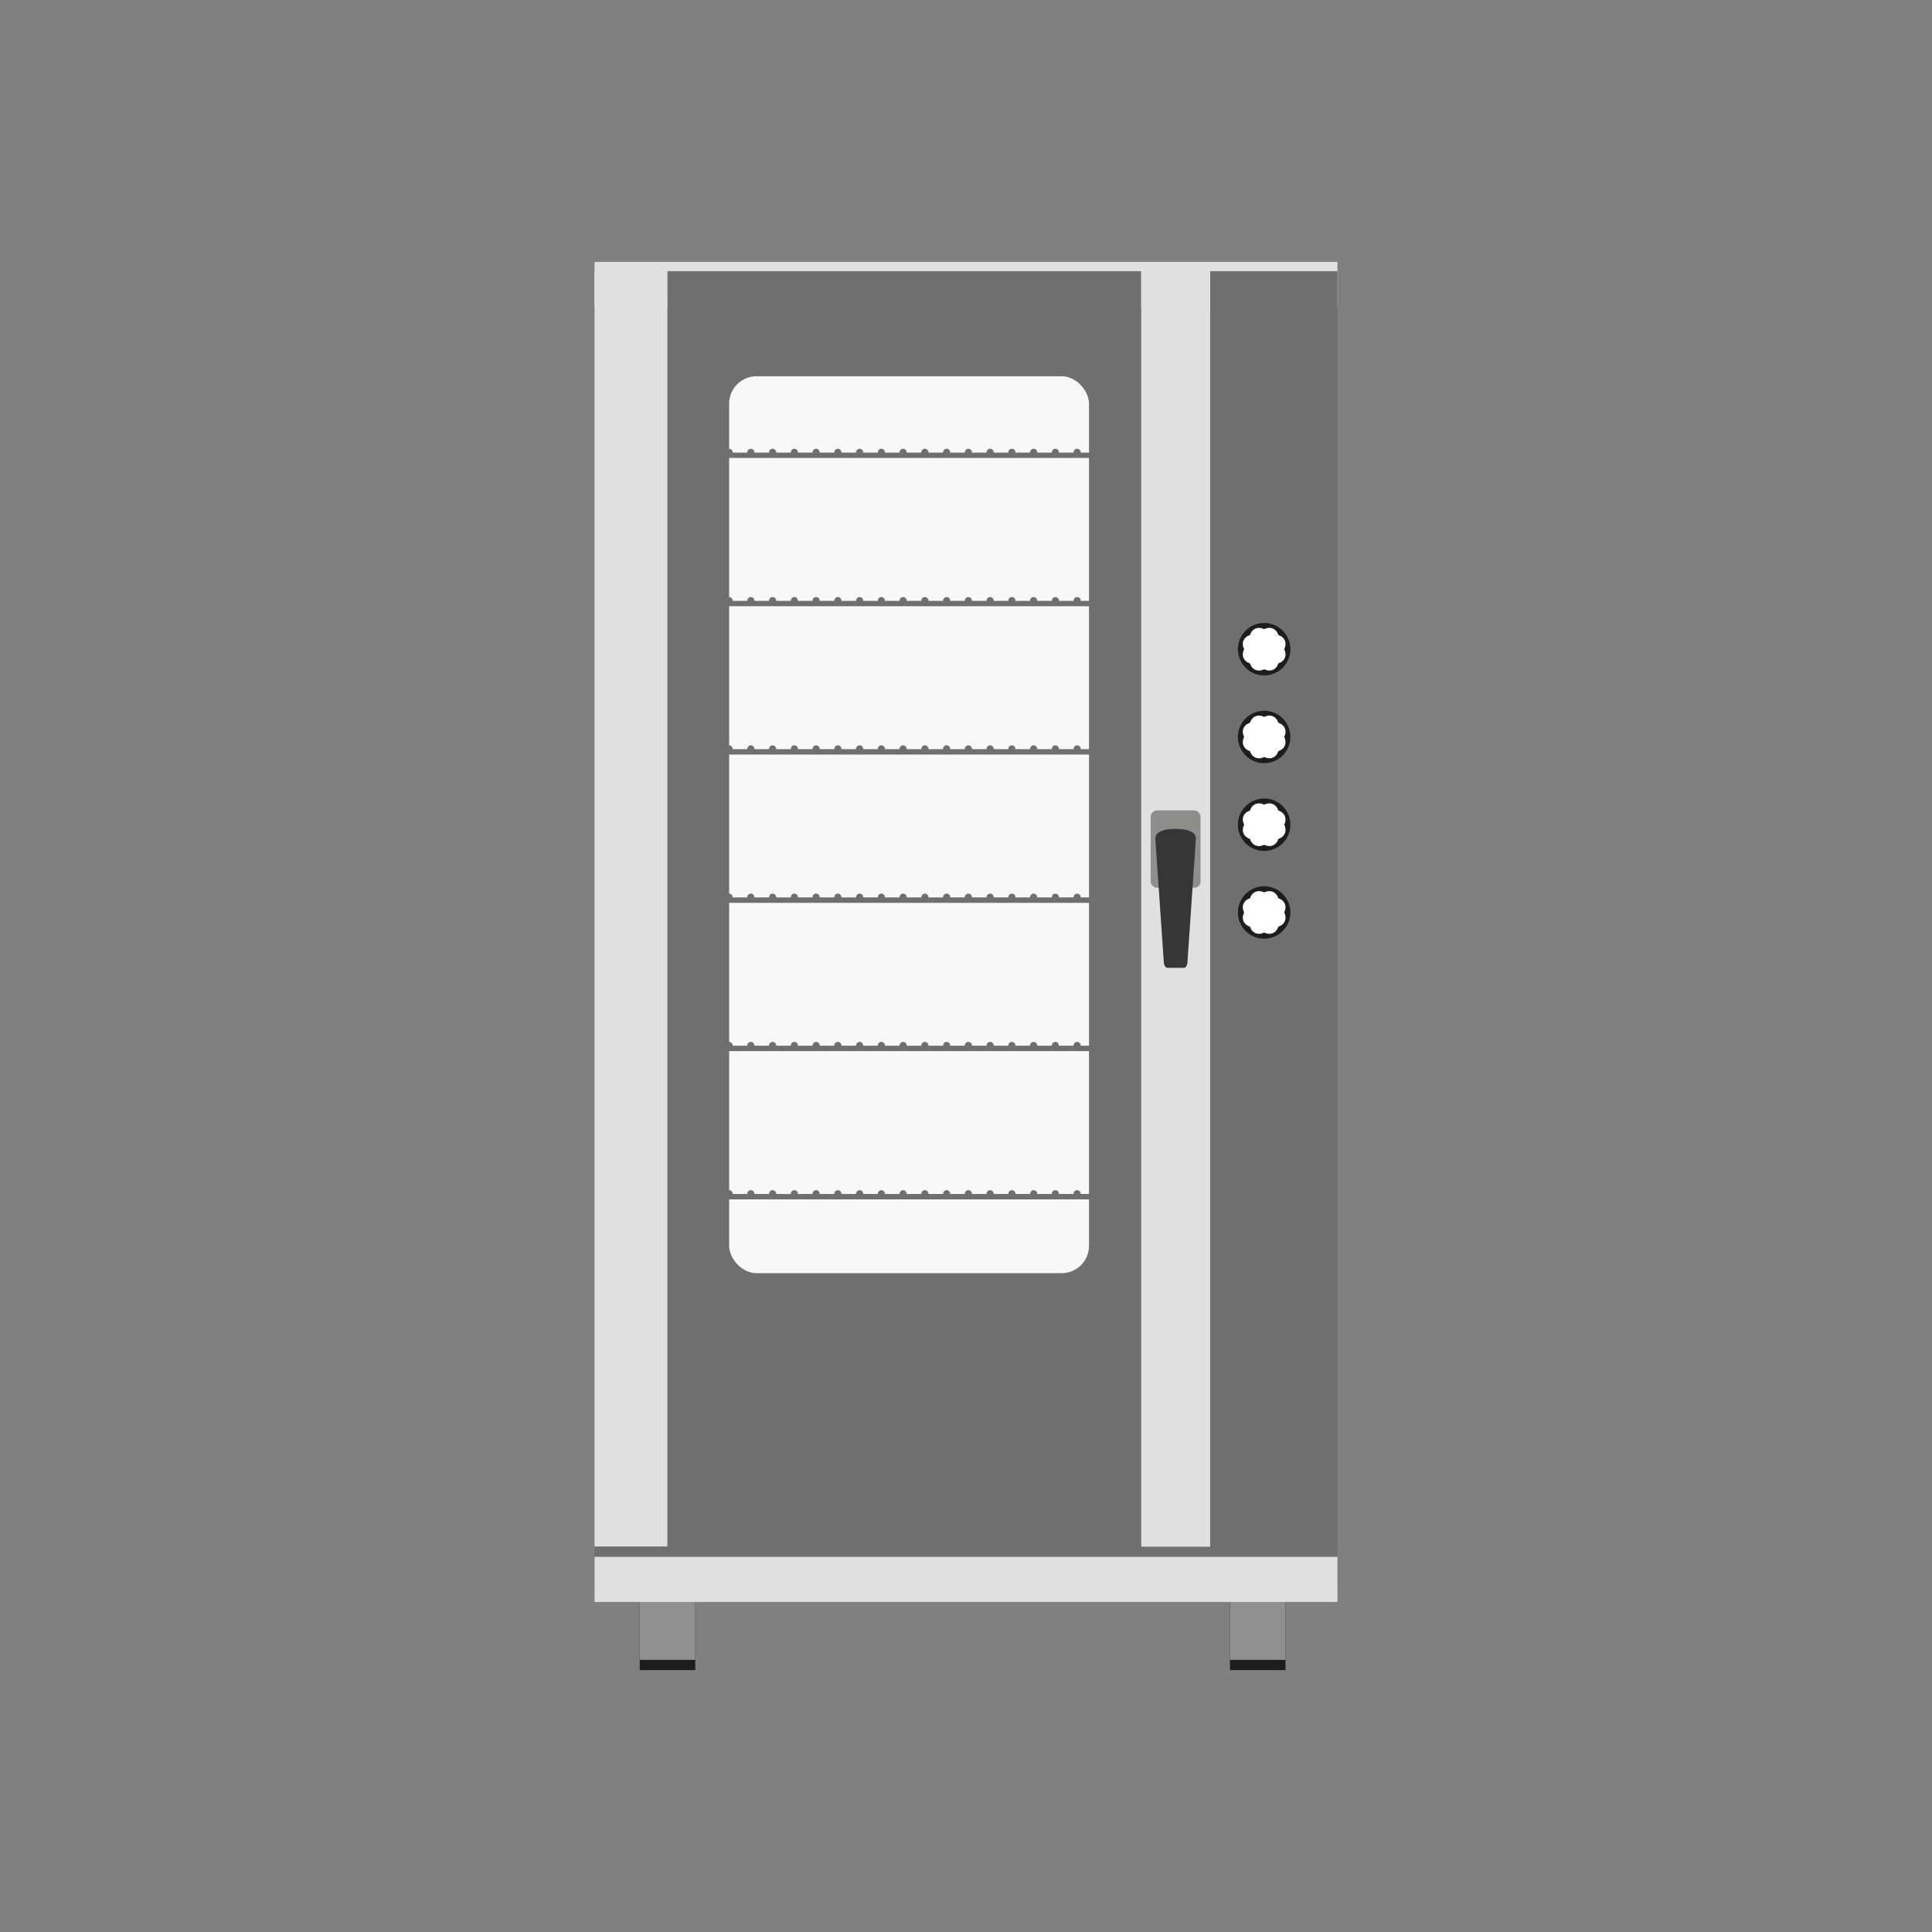 <svg xmlns="http://www.w3.org/2000/svg" id="Calque_1" viewBox="0 0 141.732 141.732"><rect x="0" y="0" width="141.732" height="141.732" fill="#808080" stroke="none"/><g><rect x="46.931" y="117.519" width="4.074" height="5" fill="#1d1d1b"></rect><rect x="46.931" y="116.769" width="4.074" height="5" fill="#909090"></rect></g><g><rect x="90.231" y="117.519" width="4.074" height="5" fill="#1d1d1b"></rect><rect x="90.231" y="116.769" width="4.074" height="5" fill="#909090"></rect></g><rect x="43.616" y="19.895" width="5.352" height="93.568" fill="#e0e0e0"></rect><rect x="43.616" y="113.463" width="54.5" height="3.307" fill="#706f6f"></rect><rect x="43.616" y="114.213" width="54.5" height="3.307" fill="#e0e0e0"></rect><rect x="43.616" y="19.213" width="54.5" height="3.307" fill="#e0e0e0"></rect><rect x="88.778" y="19.895" width="9.338" height="93.568" fill="#706f6f"></rect><rect x="83.711" y="19.895" width="5.067" height="93.568" fill="#e0e0e0"></rect><rect x="48.968" y="19.895" width="34.743" height="93.568" fill="#706f6f"></rect><rect x="53.491" y="27.605" width="26.398" height="65.793" rx="2" ry="2" fill="#f8f8f8"></rect><rect x="84.414" y="59.453" width="3.661" height="5.674" rx=".454" ry=".454" fill="#8e8e8d"></rect><path d="M87.115,70.544c0,.251-.119.454-.266.454h-1.21c-.145,0-.265-.203-.265-.454l-.619-9.027c0-.251.17-.709,1.489-.709s1.488.459,1.488.709l-.618,9.027Z" fill="#373636"></path><g><path d="M94.664,66.939c0,1.063-.863,1.924-1.926,1.924s-1.924-.86-1.924-1.924c0-1.062.861-1.924,1.924-1.924s1.926.861,1.926,1.924Z" fill="#1d1d1b"></path><path d="M94.213,66.939c.222.469.031.892-.432,1.042-.149.463-.574.652-1.042.432-.468.221-.892.031-1.041-.432-.463-.15-.653-.573-.431-1.042-.223-.467-.032-.891.431-1.041.149-.464.573-.653,1.041-.432.468-.222.892-.032,1.042.432.463.15.653.573.432,1.041Z" fill="#fff"></path></g><g><path d="M94.664,60.502c0,1.063-.863,1.924-1.926,1.924s-1.924-.86-1.924-1.924c0-1.062.861-1.924,1.924-1.924s1.926.861,1.926,1.924Z" fill="#1d1d1b"></path><path d="M94.213,60.502c.222.469.031.892-.432,1.042-.149.463-.574.652-1.042.432-.468.221-.892.031-1.041-.432-.463-.15-.653-.573-.431-1.042-.223-.467-.032-.891.431-1.041.149-.464.573-.653,1.041-.432.468-.222.892-.032,1.042.432.463.15.653.573.432,1.041Z" fill="#fff"></path></g><g><path d="M94.664,54.063c0,1.063-.863,1.924-1.926,1.924s-1.924-.86-1.924-1.924c0-1.062.861-1.924,1.924-1.924s1.926.861,1.926,1.924Z" fill="#1d1d1b"></path><path d="M94.213,54.063c.222.469.031.892-.432,1.042-.149.463-.574.652-1.042.432-.468.221-.892.031-1.041-.432-.463-.15-.653-.573-.431-1.042-.223-.467-.032-.891.431-1.041.149-.464.573-.653,1.041-.432.468-.222.892-.032,1.042.432.463.15.653.573.432,1.041Z" fill="#fff"></path></g><g><path d="M94.664,47.626c0,1.063-.863,1.924-1.926,1.924s-1.924-.86-1.924-1.924c0-1.062.861-1.924,1.924-1.924s1.926.861,1.926,1.924Z" fill="#1d1d1b"></path><path d="M94.213,47.626c.222.469.031.892-.432,1.042-.149.463-.574.652-1.042.432-.468.221-.892.031-1.041-.432-.463-.15-.653-.573-.431-1.042-.223-.467-.032-.891.431-1.04.149-.464.573-.653,1.041-.432.468-.222.892-.032,1.042.432.463.15.653.573.432,1.04Z" fill="#fff"></path></g><path d="M80.871,33.202c.001-.006.005-.012.005-.019,0-.144-.117-.261-.262-.261-.145,0-.261.117-.261.261,0,.007.003.013.003.019h-1.08c0-.006.004-.012.004-.019,0-.144-.117-.261-.262-.261-.144,0-.261.117-.261.261,0,.007.004.013.004.019h-1.081c.001-.006.004-.012.004-.019,0-.144-.117-.261-.262-.261-.144,0-.26.117-.26.261,0,.007.004.013.004.019h-1.082c.002-.006.004-.012.004-.019,0-.144-.117-.261-.261-.261-.143,0-.261.117-.261.261,0,.007.003.013.004.019h-1.082c.002-.006.004-.012.004-.019,0-.144-.116-.261-.26-.261-.144,0-.262.117-.262.261,0,.007.004.013.004.019h-1.081c.001-.006.004-.012.004-.019,0-.144-.116-.261-.261-.261s-.262.117-.262.261c0,.007.004.013.004.019h-1.08c0-.006.003-.012.003-.019,0-.144-.116-.261-.261-.261s-.261.117-.261.261c0,.007.003.013.004.019h-1.081c.001-.006.004-.012.004-.019,0-.144-.117-.261-.262-.261s-.26.117-.26.261c0,.007.002.013.003.019h-1.081c0-.006.004-.012.004-.019,0-.144-.117-.261-.261-.261-.144,0-.261.117-.261.261,0,.007.003.013.004.019h-1.082c.001-.006.004-.012.004-.019,0-.144-.117-.261-.261-.261-.144,0-.261.117-.261.261,0,.007.003.013.004.019h-1.081c.001-.006.003-.012.003-.019,0-.144-.116-.261-.26-.261-.144,0-.262.117-.262.261,0,.007.003.013.004.019h-1.081c.001-.006.004-.012.004-.019,0-.144-.117-.261-.261-.261-.144,0-.262.117-.262.261,0,.007.004.013.004.019h-1.08c0-.006.004-.012.004-.019,0-.144-.117-.261-.262-.261-.144,0-.262.117-.262.261,0,.007.004.013.005.019h-1.081c0-.006.004-.012.004-.019,0-.144-.117-.261-.261-.261-.145,0-.262.117-.262.261,0,.007.003.013.005.019h-1.082c0-.006.004-.012.004-.019,0-.144-.117-.261-.262-.261-.143,0-.26.117-.26.261,0,.007.003.013.004.019h-1.081c0-.006.003-.012.003-.019,0-.144-.116-.261-.261-.261-.143,0-.261.117-.261.261,0,.007.003.013.004.019h-1.081c0-.006.004-.012.004-.019,0-.144-.117-.261-.262-.261-.144,0-.261.117-.261.261,0,.007.004.013.004.019h-1.081c.001-.006.004-.012.004-.019,0-.144-.116-.261-.261-.261-.145,0-.262.117-.262.261,0,.007.004.013.004.019h-1.519v.395h30.111v-.395h-.957Z" fill="#706f6f"></path><path d="M80.871,44.08c.001-.006.005-.012.005-.02,0-.144-.117-.261-.262-.261-.145,0-.261.117-.261.261,0,.007.003.013.003.02h-1.08c0-.006.004-.012.004-.02,0-.144-.117-.261-.262-.261-.144,0-.261.117-.261.261,0,.007.004.013.004.02h-1.081c.001-.006.004-.012.004-.02,0-.144-.117-.261-.262-.261-.144,0-.26.117-.26.261,0,.007.004.013.004.02h-1.082c.002-.006.004-.012.004-.02,0-.144-.117-.261-.261-.261-.143,0-.261.117-.261.261,0,.007.003.013.004.02h-1.082c.002-.006.004-.012.004-.02,0-.144-.116-.261-.26-.261-.144,0-.262.117-.262.261,0,.007.004.013.004.02h-1.081c.001-.006.004-.012.004-.02,0-.144-.116-.261-.261-.261s-.262.117-.262.261c0,.007.004.013.004.02h-1.08c0-.006.003-.012.003-.02,0-.144-.116-.261-.261-.261s-.261.117-.261.261c0,.007.003.013.004.02h-1.081c.001-.006.004-.012.004-.02,0-.144-.117-.261-.262-.261s-.26.117-.26.261c0,.007.002.013.003.02h-1.081c0-.006.004-.012.004-.02,0-.144-.117-.261-.261-.261-.144,0-.261.117-.261.261,0,.007.003.013.004.02h-1.082c.001-.006.004-.012.004-.02,0-.144-.117-.261-.261-.261-.144,0-.261.117-.261.261,0,.007.003.013.004.02h-1.081c.001-.006.003-.012.003-.02,0-.144-.116-.261-.26-.261-.144,0-.262.117-.262.261,0,.007.003.013.004.02h-1.081c.001-.006.004-.012.004-.02,0-.144-.117-.261-.261-.261-.144,0-.262.117-.262.261,0,.007.004.013.004.02h-1.08c0-.006.004-.012.004-.02,0-.144-.117-.261-.262-.261-.144,0-.262.117-.262.261,0,.007.004.013.005.02h-1.081c0-.006.004-.012.004-.02,0-.144-.117-.261-.261-.261-.145,0-.262.117-.262.261,0,.007.003.013.005.02h-1.082c0-.006.004-.012.004-.02,0-.144-.117-.261-.262-.261-.143,0-.26.117-.26.261,0,.007.003.013.004.02h-1.081c0-.006.003-.012.003-.02,0-.144-.116-.261-.261-.261-.143,0-.261.117-.261.261,0,.007.003.013.004.02h-1.081c0-.006.004-.012.004-.02,0-.144-.117-.261-.262-.261-.144,0-.261.117-.261.261,0,.007.004.013.004.02h-1.081c.001-.006.004-.012.004-.02,0-.144-.116-.261-.261-.261-.145,0-.262.117-.262.261,0,.007.004.013.004.02h-1.519v.395h30.111v-.395h-.957Z" fill="#706f6f"></path><path d="M80.871,54.958c.001-.006.005-.012.005-.019,0-.145-.117-.261-.262-.261-.145,0-.261.117-.261.261,0,.007.003.013.003.019h-1.08c0-.006.004-.012.004-.019,0-.145-.117-.261-.262-.261-.144,0-.261.117-.261.261,0,.007.004.013.004.019h-1.081c.001-.006.004-.012.004-.019,0-.145-.117-.261-.262-.261-.144,0-.26.117-.26.261,0,.007.004.013.004.019h-1.082c.002-.006.004-.012.004-.019,0-.145-.117-.261-.261-.261-.143,0-.261.117-.261.261,0,.007.003.013.004.019h-1.082c.002-.006.004-.012.004-.019,0-.145-.116-.261-.26-.261-.144,0-.262.117-.262.261,0,.007.004.013.004.019h-1.081c.001-.006.004-.012.004-.019,0-.145-.116-.261-.261-.261s-.262.117-.262.261c0,.007.004.013.004.019h-1.08c0-.006.003-.012.003-.019,0-.145-.116-.261-.261-.261s-.261.117-.261.261c0,.007.003.013.004.019h-1.081c.001-.006.004-.012.004-.019,0-.145-.117-.261-.262-.261s-.26.117-.26.261c0,.007.002.013.003.019h-1.081c0-.006.004-.012.004-.019,0-.145-.117-.261-.261-.261-.144,0-.261.117-.261.261,0,.007.003.013.004.019h-1.082c.001-.006.004-.012.004-.019,0-.145-.117-.261-.261-.261-.144,0-.261.117-.261.261,0,.007.003.013.004.019h-1.081c.001-.006.003-.012.003-.019,0-.145-.116-.261-.26-.261-.144,0-.262.117-.262.261,0,.007.003.013.004.019h-1.081c.001-.006.004-.012.004-.019,0-.145-.117-.261-.261-.261-.144,0-.262.117-.262.261,0,.007.004.013.004.019h-1.08c0-.006.004-.012.004-.019,0-.145-.117-.261-.262-.261-.144,0-.262.117-.262.261,0,.007.004.013.005.019h-1.081c0-.006.004-.012.004-.019,0-.145-.117-.261-.261-.261-.145,0-.262.117-.262.261,0,.007.003.013.005.019h-1.082c0-.006.004-.012.004-.019,0-.145-.117-.261-.262-.261-.143,0-.26.117-.26.261,0,.007.003.013.004.019h-1.081c0-.006.003-.012.003-.019,0-.145-.116-.261-.261-.261-.143,0-.261.117-.261.261,0,.007.003.013.004.019h-1.081c0-.006.004-.012.004-.019,0-.145-.117-.261-.262-.261-.144,0-.261.117-.261.261,0,.007.004.013.004.019h-1.081c.001-.006.004-.012.004-.019,0-.145-.116-.261-.261-.261-.145,0-.262.117-.262.261,0,.007.004.013.004.019h-1.519v.395h30.111v-.395h-.957Z" fill="#706f6f"></path><path d="M80.871,65.836c.001-.006.005-.012.005-.019,0-.144-.117-.261-.262-.261-.145,0-.261.117-.261.261,0,.007.003.013.003.019h-1.08c0-.006.004-.012.004-.019,0-.144-.117-.261-.262-.261-.144,0-.261.117-.261.261,0,.007.004.013.004.019h-1.081c.001-.006.004-.012.004-.019,0-.144-.117-.261-.262-.261-.144,0-.26.117-.26.261,0,.007.004.013.004.019h-1.082c.002-.006.004-.012.004-.019,0-.144-.117-.261-.261-.261-.143,0-.261.117-.261.261,0,.007.003.013.004.019h-1.082c.002-.006.004-.012.004-.019,0-.144-.116-.261-.26-.261-.144,0-.262.117-.262.261,0,.007.004.013.004.019h-1.081c.001-.006.004-.012.004-.019,0-.144-.116-.261-.261-.261s-.262.117-.262.261c0,.007.004.013.004.019h-1.08c0-.006.003-.012.003-.019,0-.144-.116-.261-.261-.261s-.261.117-.261.261c0,.007.003.013.004.019h-1.081c.001-.006.004-.012.004-.019,0-.144-.117-.261-.262-.261s-.26.117-.26.261c0,.007.002.013.003.019h-1.081c0-.006.004-.012.004-.019,0-.144-.117-.261-.261-.261-.144,0-.261.117-.261.261,0,.007.003.013.004.019h-1.082c.001-.006.004-.012.004-.019,0-.144-.117-.261-.261-.261-.144,0-.261.117-.261.261,0,.007.003.013.004.019h-1.081c.001-.006.003-.012.003-.019,0-.144-.116-.261-.26-.261-.144,0-.262.117-.262.261,0,.007.003.013.004.019h-1.081c.001-.006.004-.012.004-.019,0-.144-.117-.261-.261-.261-.144,0-.262.117-.262.261,0,.007.004.013.004.019h-1.08c0-.006.004-.012.004-.019,0-.144-.117-.261-.262-.261-.144,0-.262.117-.262.261,0,.007.004.013.005.019h-1.081c0-.006.004-.012.004-.019,0-.144-.117-.261-.261-.261-.145,0-.262.117-.262.261,0,.007.003.013.005.019h-1.082c0-.006.004-.012.004-.019,0-.144-.117-.261-.262-.261-.143,0-.26.117-.26.261,0,.007.003.013.004.019h-1.081c0-.006.003-.012.003-.019,0-.144-.116-.261-.261-.261-.143,0-.261.117-.261.261,0,.007.003.013.004.019h-1.081c0-.006.004-.012.004-.019,0-.144-.117-.261-.262-.261-.144,0-.261.117-.261.261,0,.007.004.013.004.019h-1.081c.001-.006.004-.012.004-.019,0-.144-.116-.261-.261-.261-.145,0-.262.117-.262.261,0,.007.004.013.004.019h-1.519v.395h30.111v-.395h-.957Z" fill="#706f6f"></path><path d="M80.871,76.714c.001-.007.005-.013.005-.02,0-.144-.117-.261-.262-.261-.145,0-.261.116-.261.261,0,.007.003.013.003.02h-1.08c0-.007.004-.013.004-.02,0-.144-.117-.261-.262-.261-.144,0-.261.116-.261.261,0,.007.004.013.004.02h-1.081c.001-.007.004-.013.004-.02,0-.144-.117-.261-.262-.261-.144,0-.26.116-.26.261,0,.007.004.013.004.02h-1.082c.002-.007.004-.013.004-.02,0-.144-.117-.261-.261-.261-.143,0-.261.116-.261.261,0,.007.003.013.004.02h-1.082c.002-.007.004-.013.004-.02,0-.144-.116-.261-.26-.261-.144,0-.262.116-.262.261,0,.007.004.013.004.02h-1.081c.001-.007.004-.013.004-.02,0-.144-.116-.261-.261-.261s-.262.116-.262.261c0,.007.004.013.004.02h-1.08c0-.007.003-.013.003-.02,0-.144-.116-.261-.261-.261s-.261.116-.261.261c0,.007.003.013.004.02h-1.081c.001-.007.004-.013.004-.02,0-.144-.117-.261-.262-.261s-.26.116-.26.261c0,.007.002.013.003.02h-1.081c0-.007.004-.013.004-.02,0-.144-.117-.261-.261-.261-.144,0-.261.116-.261.261,0,.007.003.013.004.02h-1.082c.001-.007.004-.013.004-.02,0-.144-.117-.261-.261-.261-.144,0-.261.116-.261.261,0,.007.003.013.004.02h-1.081c.001-.007.003-.013.003-.02,0-.144-.116-.261-.26-.261-.144,0-.262.116-.262.261,0,.007.003.013.004.02h-1.081c.001-.007.004-.013.004-.02,0-.144-.117-.261-.261-.261-.144,0-.262.116-.262.261,0,.007.004.013.004.02h-1.08c0-.007.004-.013.004-.02,0-.144-.117-.261-.262-.261-.144,0-.262.116-.262.261,0,.007.004.013.005.02h-1.081c0-.007.004-.013.004-.02,0-.144-.117-.261-.261-.261-.145,0-.262.116-.262.261,0,.007.003.013.005.02h-1.082c0-.007.004-.013.004-.02,0-.144-.117-.261-.262-.261-.143,0-.26.116-.26.261,0,.007.003.013.004.02h-1.081c0-.007.003-.013.003-.02,0-.144-.116-.261-.261-.261-.143,0-.261.116-.261.261,0,.007.003.013.004.02h-1.081c0-.007.004-.013.004-.02,0-.144-.117-.261-.262-.261-.144,0-.261.116-.261.261,0,.007.004.013.004.02h-1.081c.001-.007.004-.013.004-.02,0-.144-.116-.261-.261-.261-.145,0-.262.116-.262.261,0,.007.004.013.004.02h-1.519v.395h30.111v-.395h-.957Z" fill="#706f6f"></path><path d="M80.871,87.592c.001-.007.005-.013.005-.019,0-.145-.117-.261-.262-.261-.145,0-.261.116-.261.261,0,.007.003.013.003.019h-1.08c0-.007.004-.013.004-.019,0-.145-.117-.261-.262-.261-.144,0-.261.116-.261.261,0,.007.004.013.004.019h-1.081c.001-.007.004-.013.004-.019,0-.145-.117-.261-.262-.261-.144,0-.26.116-.26.261,0,.007.004.013.004.019h-1.082c.002-.007.004-.013.004-.019,0-.145-.117-.261-.261-.261-.143,0-.261.116-.261.261,0,.007.003.013.004.019h-1.082c.002-.007.004-.013.004-.019,0-.145-.116-.261-.26-.261-.144,0-.262.116-.262.261,0,.007.004.013.004.019h-1.081c.001-.007.004-.013.004-.019,0-.145-.116-.261-.261-.261s-.262.116-.262.261c0,.007.004.013.004.019h-1.08c0-.007.003-.013.003-.019,0-.145-.116-.261-.261-.261s-.261.116-.261.261c0,.007.003.013.004.019h-1.081c.001-.007.004-.013.004-.019,0-.145-.117-.261-.262-.261s-.26.116-.26.261c0,.007.002.013.003.019h-1.081c0-.007.004-.013.004-.019,0-.145-.117-.261-.261-.261-.144,0-.261.116-.261.261,0,.007.003.013.004.019h-1.082c.001-.007.004-.013.004-.019,0-.145-.117-.261-.261-.261-.144,0-.261.116-.261.261,0,.007.003.013.004.019h-1.081c.001-.007.003-.013.003-.019,0-.145-.116-.261-.26-.261-.144,0-.262.116-.262.261,0,.007.003.013.004.019h-1.081c.001-.007.004-.013.004-.019,0-.145-.117-.261-.261-.261-.144,0-.262.116-.262.261,0,.007.004.013.004.019h-1.08c0-.007.004-.013.004-.019,0-.145-.117-.261-.262-.261-.144,0-.262.116-.262.261,0,.007.004.013.005.019h-1.081c0-.007.004-.013.004-.019,0-.145-.117-.261-.261-.261-.145,0-.262.116-.262.261,0,.007.003.013.005.019h-1.082c0-.007.004-.013.004-.019,0-.145-.117-.261-.262-.261-.143,0-.26.116-.26.261,0,.007.003.013.004.019h-1.081c0-.007.003-.013.003-.019,0-.145-.116-.261-.261-.261-.143,0-.261.116-.261.261,0,.007.003.013.004.019h-1.081c0-.007.004-.013.004-.019,0-.145-.117-.261-.262-.261-.144,0-.261.116-.261.261,0,.007.004.013.004.019h-1.081c.001-.007.004-.013.004-.019,0-.145-.116-.261-.261-.261-.145,0-.262.116-.262.261,0,.007.004.013.004.019h-1.519v.395h30.111v-.395h-.957Z" fill="#706f6f"></path></svg>